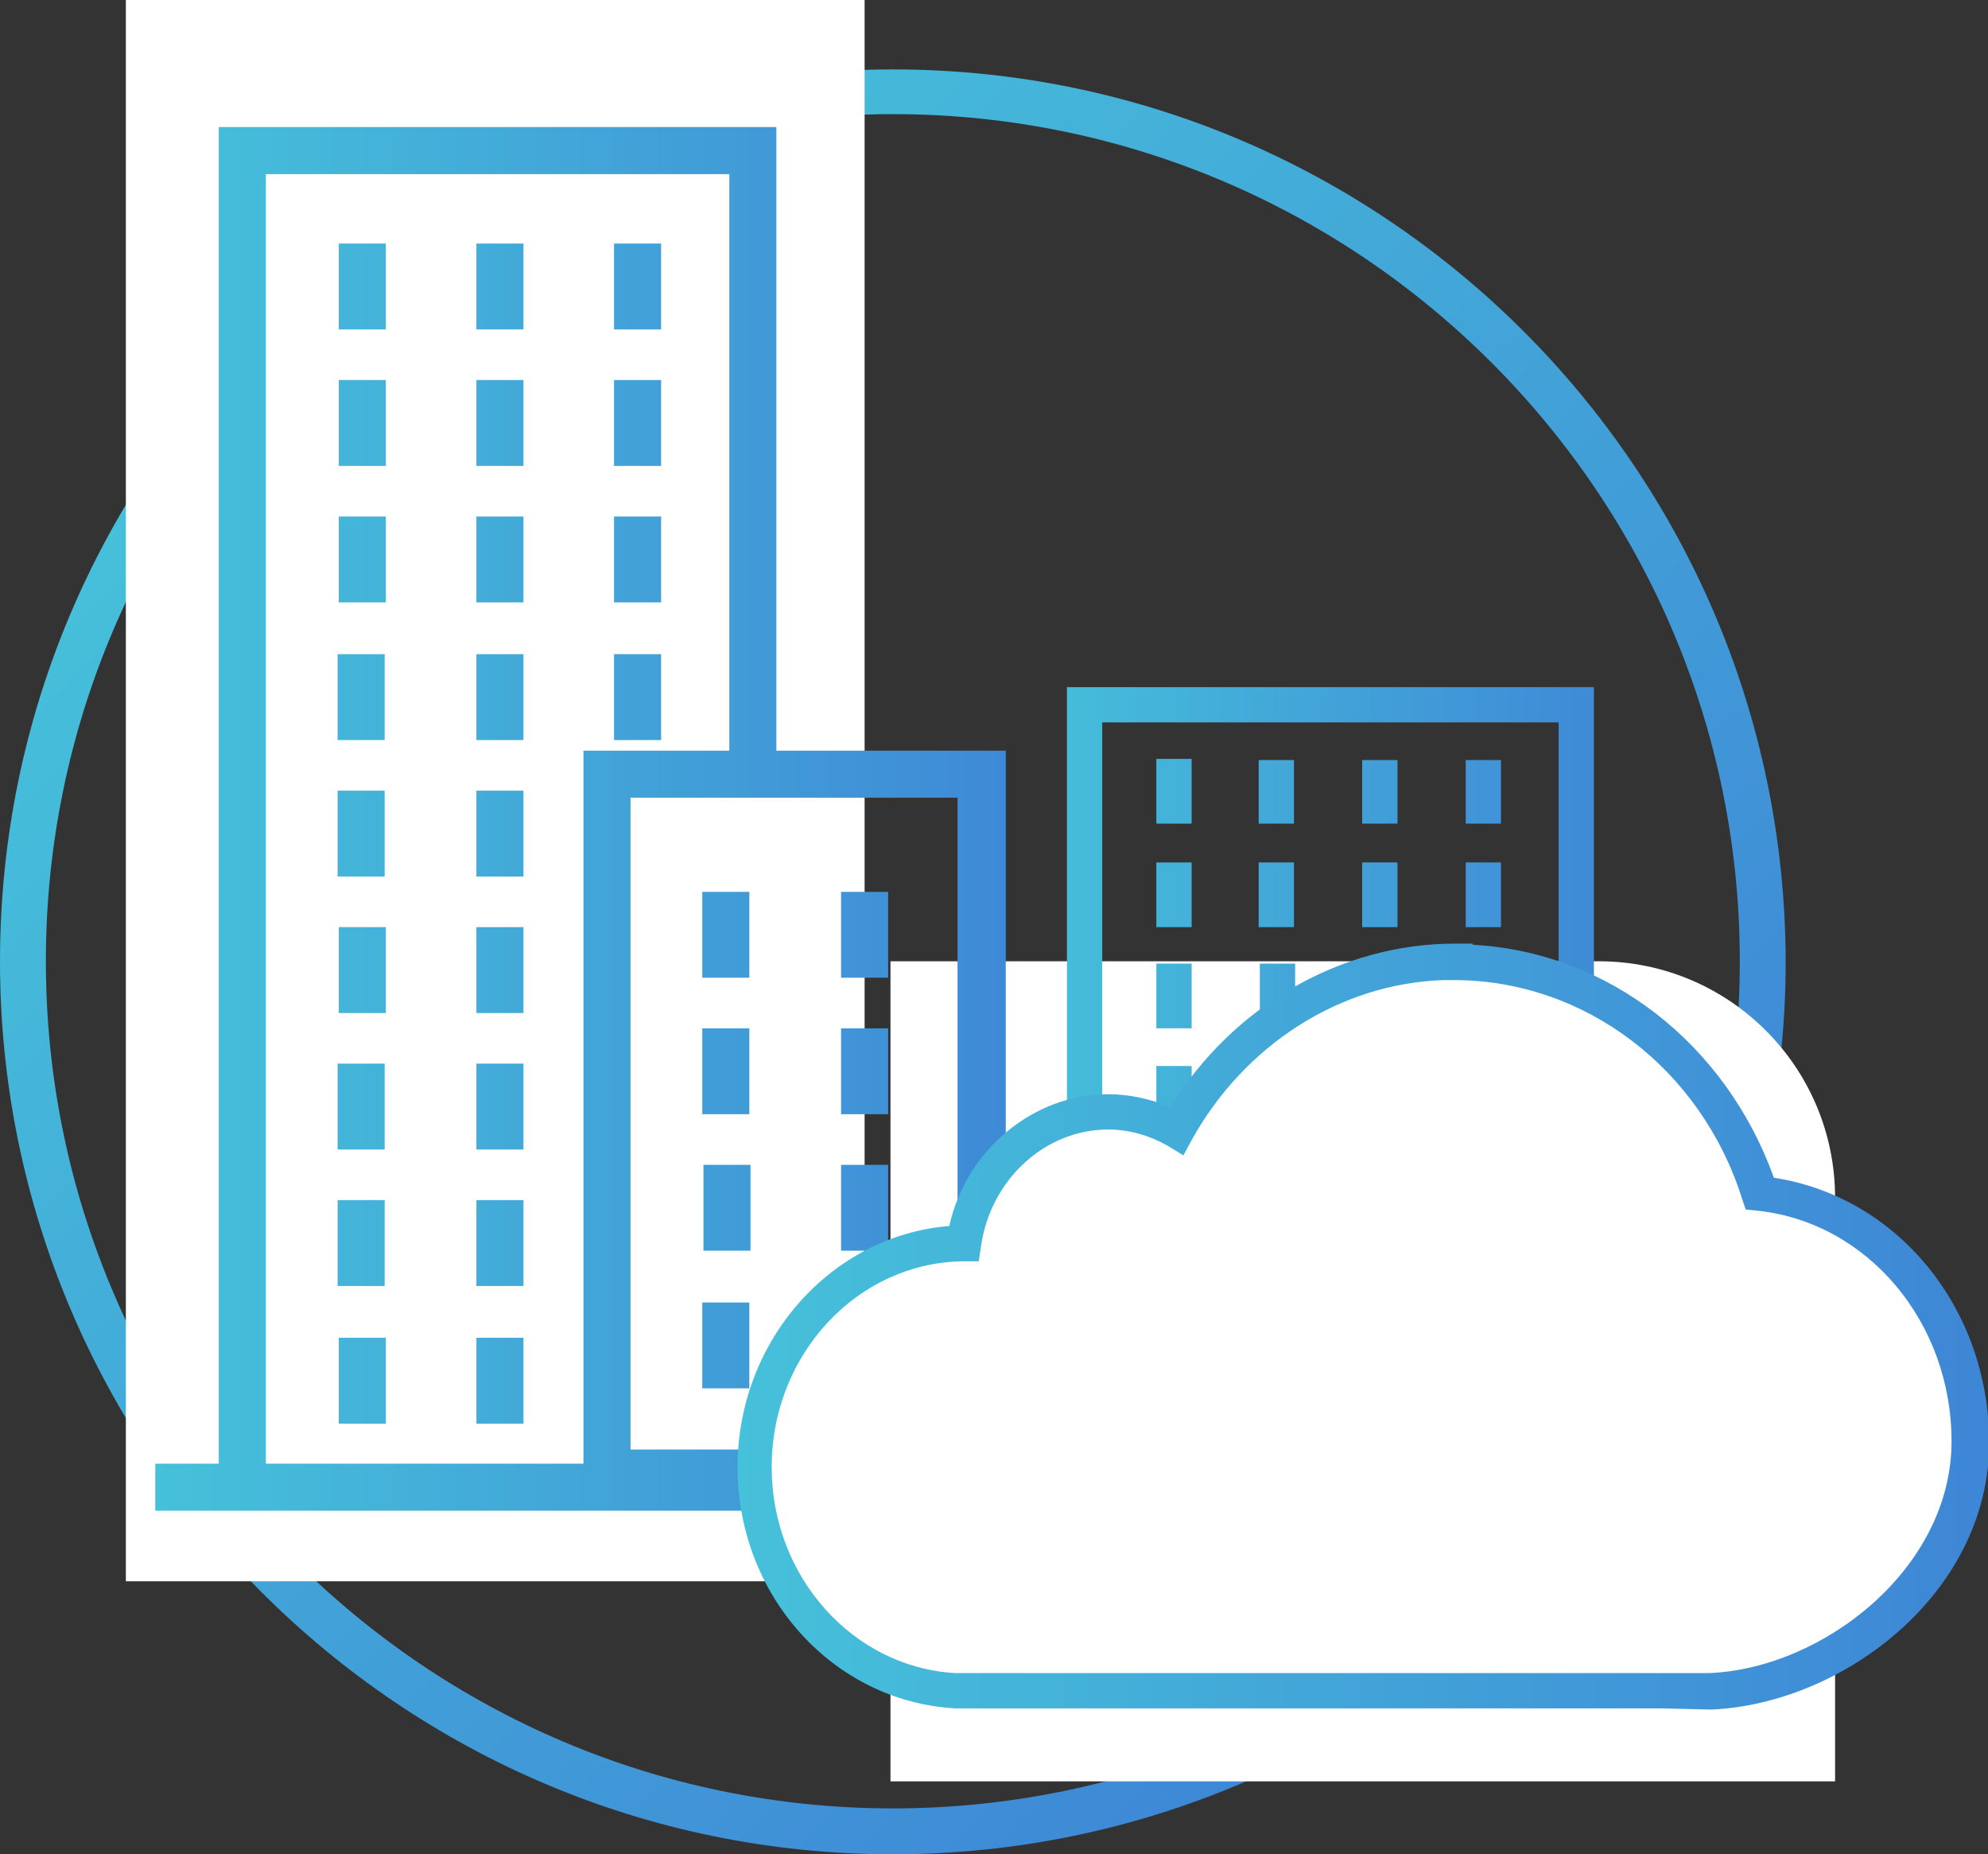 <svg xmlns="http://www.w3.org/2000/svg" width="169" height="157.6" xmlns:v="https://vecta.io/nano"><rect width="100%" height="100%" fill="#333333" stroke="none"/><linearGradient id="A" gradientUnits="userSpaceOnUse" x1="22.246" y1="28.12" x2="129.488" y2="135.362"><stop offset="0" stop-color="#46c1da"/><stop offset="1" stop-color="#3e86d6"/></linearGradient><path d="M75.9 5.9C34 5.9 0 39.9 0 81.7s34 75.9 75.9 75.9c41.8 0 75.9-34 75.9-75.9-.1-41.8-34.1-75.8-75.9-75.8zm0 147.8c-39.7 0-72-32.3-72-72s32.3-72 72-72 72 32.3 72 72-32.3 72-72 72z" fill="url(#A)"/><path d="M10.7 0h62.8v134.4H10.7zm145.2 151.4H75.7V81.7h60.2c11.1 0 20.1 9 20.1 20.1v49.6z" fill="#fff"/><linearGradient id="B" gradientUnits="userSpaceOnUse" x1="86.203" y1="89.034" x2="139.411" y2="89.034"><stop offset="0" stop-color="#46c1da"/><stop offset="1" stop-color="#3e86d6"/></linearGradient><path d="M101.3 70h-3v-5.5h3V70zm0 3.3h-3v5.5h3v-5.5zm0 8.6h-3v5.5h3v-5.5zm0 8.7h-3v5.5h3v-5.5zm0 8.7h-3v5.5h3v-5.5zm0 8.7h-3v5.5h3V108zm8.7-43.4h-3V70h3v-5.4zm0 8.7h-3v5.5h3v-5.5zm.1 8.6h-3v5.5h3v-5.5zm-.1 8.7h-3v5.5h3v-5.5zm0 8.7h-3v5.5h3v-5.5zm.1 8.7h-3v5.5h3V108zm8.7-43.4h-3V70h3v-5.4zm0 8.7h-3v5.5h3v-5.5zm0 8.6h-3v5.5h3v-5.5zm0 8.7h-3v5.5h3v-5.5zm0 8.7h-3v5.5h3v-5.5zm0 8.7h-3v5.5h3V108zm8.8-43.4h-3V70h3v-5.4zm0 8.7h-3v5.5h3v-5.5zm0 8.6h-3v5.5h3v-5.5zm0 8.7h-3v5.5h3v-5.5zm0 8.7h-3v5.5h3v-5.5zm0 8.7h-3v5.5h3V108zm11.8 8.7v3h-3.9-44.8-4.5v-3h4.5V58.4h44.8v58.2h3.9zm-6.9 0V61.4H93.7v55.3h38.8z" fill="url(#B)"/><linearGradient id="C" gradientUnits="userSpaceOnUse" x1="13.231" y1="69.575" x2="90.53" y2="69.575"><stop offset="0" stop-color="#46c1da"/><stop offset="1" stop-color="#3e86d6"/></linearGradient><path d="M32.7 55.6h-4v7.3h4v-7.3zm0 11.6h-4v7.3h4v-7.3zm.1 11.6h-4v7.3h4v-7.3zm-.1 11.6h-4v7.3h4v-7.3zm0 11.6h-4v7.3h4V102zm.1 11.7h-4v7.3h4v-7.3zm11.7-58.1h-4v7.3h4v-7.3zm0 11.6h-4v7.3h4v-7.3zm0 11.6h-4v7.3h4v-7.3zm0 11.6h-4v7.3h4v-7.3zm0 11.6h-4v7.3h4V102zm0 11.7h-4v7.3h4v-7.3zm11.7-58.1h-4v7.3h4v-7.3zM32.8 20.7h-4V28h4v-7.3zm0 11.6h-4v7.3h4v-7.3zm0 11.6h-4v7.3h4v-7.3zm11.7-23.2h-4V28h4v-7.3zm0 11.6h-4v7.3h4v-7.3zm0 11.6h-4v7.3h4v-7.3zm11.7-23.2h-4V28h4v-7.3zm0 11.6h-4v7.3h4v-7.3zm0 11.6h-4v7.3h4v-7.3zm34.3 80.5v4H13.2v-4h5.4V10.8H66v53h19.5v60.5h5zm-9-56.6H53.6v55.4h27.8V67.8zm-58.9 56.6h27V63.8H62v-49H22.6v109.6zm41.1-48.6h-4v7.3h4v-7.3zm0 11.6h-4v7.3h4v-7.3zm.1 11.6h-4v7.3h4V99zm-.1 11.7h-4v7.3h4v-7.3zm11.8-34.9h-4v7.3h4v-7.3zm0 11.6h-4v7.3h4v-7.3zm0 11.6h-4v7.3h4V99zm0 11.7h-4v7.3h4v-7.3z" fill="url(#C)"/><path d="M141.3 143.7h4c10.8-.4 22.1-9.8 22.1-21.2 0-11-7.7-20-17.9-21.1-3.7-11.7-14.2-19.7-25.9-19.7h0c-9.7 0-18.7 5.6-23.6 14.4-1.8-1-3.8-1.6-5.9-1.6-6.2 0-11.4 4.9-12.3 11.2-9.8.1-17.8 8.6-17.8 19 0 10.1 7.4 18.4 17 19h5.3 55z" fill="#fff"/><linearGradient id="D" gradientUnits="userSpaceOnUse" x1="62.645" y1="112.731" x2="168.985" y2="112.731"><stop offset="0" stop-color="#46c1da"/><stop offset="1" stop-color="#3e86d6"/></linearGradient><path d="M141.3 145.2H81.2c-10.4-.6-18.5-9.6-18.5-20.5 0-10.8 8-19.7 18-20.5C82.1 97.8 87.8 93 94.2 93c1.8 0 3.6.4 5.3 1.1 5.3-8.6 14.5-13.9 24.2-13.9h1.5v.1c11.5.6 21.5 8.4 25.6 19.8 10.5 1.6 18.3 11.1 18.3 22.5 0 12.8-12.4 22.2-23.6 22.7l-4.2-.1zM94.2 96c-5.4 0-10 4.3-10.8 9.9l-.2 1.3h-1.3c-9 .1-16.3 7.9-16.3 17.5 0 9.3 6.9 17 15.6 17.5h64.1c9.7-.4 20.6-8.9 20.6-19.7 0-10.1-7.1-18.6-16.5-19.6l-1-.1-.3-.9c-3.5-11.1-13.4-18.6-24.5-18.6h-.9c-8.8.3-16.9 5.5-21.4 13.6l-.7 1.3-1.3-.8c-1.6-.9-3.3-1.4-5.1-1.4z" fill="url(#D)"/><defs ><path  d="M61.8-71.7v.2c-.1.1-.1.1-.2.1-.1.1-.1.3-.1.4-.2.1 0 .2 0 .3v.2c0 .1 0 .3.1.4.1.2.3.4.4.5.2.1.4.6.6.6s.4-.1.5-.1c.2 0 .4 0 .6-.1s.1-.3.3-.5c.1-.1.3 0 .4-.1.2-.1.3-.3.4-.5v-.2c0-.1.1-.2.1-.3s-.1-.1-.1-.2v-.3c0-.2 0-.4-.1-.5-.4-.7-1.2-.9-2-.8-.2 0-.3.1-.4.2-.2.1-.1.2-.3.2-.1 0-.2.1-.2.2v.3c0 .1 0 .1 0 0"/><path  d="M69.4-64v.2c-.1.1-.1.1-.2.1-.1.1-.1.3-.1.4-.2.1 0 .2 0 .3v.2c0 .1 0 .3.1.4.1.2.3.4.4.5.2.1.4.6.6.6s.4-.1.5-.1c.2 0 .4 0 .6-.1s.1-.3.3-.5c.1-.1.3 0 .4-.1.2-.1.3-.3.4-.5v-.2c0-.1.1-.2.1-.3s-.1-.1-.1-.2v-.3c0-.2 0-.4-.1-.5-.4-.7-1.2-.9-2-.8-.2 0-.3.1-.4.2-.2.1-.1.2-.3.2-.1 0-.2.1-.2.2v.3"/><path  d="M8.2-56.3v.2c-.1 0-.2 0-.2.1-.1.1-.1.3-.1.4-.2.1 0 .2 0 .3v.2c0 .1 0 .3.1.4.1.2.3.4.4.5.2.1.4.6.6.6s.4-.1.5-.1c.2 0 .4 0 .6-.1s.1-.3.3-.5c.1-.1.3 0 .4-.1.2-.1.3-.3.4-.5v-.2c0-.1.1-.2.1-.3s-.1-.1-.1-.2v-.3c0-.2 0-.4-.1-.5-.4-.7-1.2-.9-2-.8-.2 0-.3.1-.4.2-.2.1-.1.2-.3.2-.1 0-.2.1-.2.2v.3c-.1 0-.1 0 0 0"/><path  d="M69.4-18.1v.2c-.1.1-.1.1-.2.1-.1.1-.1.3-.1.4-.2.1 0 .2 0 .3v.2c0 .1 0 .3.1.4.1.2.3.4.4.5.2.1.4.6.6.6s.4-.1.5-.1c.2 0 .4 0 .6-.1s.1-.3.3-.5c.1-.1.3 0 .4-.1.2-.1.3-.3.4-.5v-.2c0-.1.1-.2.1-.3s-.1-.1-.1-.2v-.3c0-.2 0-.4-.1-.5-.4-.7-1.2-.9-2-.8-.2 0-.3.1-.4.2-.2.1-.1.2-.3.2-.1 0-.2.1-.2.2v.3c0 .1 0 0 0 0"/><path  d="M61.8-10.4v.2c-.1.1-.1.1-.2.1-.1.1-.1.3-.1.4-.2.1 0 .2 0 .3v.2c0 .1 0 .3.1.4.1.2.3.4.4.5.2.1.4.6.6.6s.4-.1.5-.1c.2 0 .4 0 .6-.1s.1-.3.3-.4c.1-.1.3 0 .4-.1.2-.1.3-.3.4-.5v-.2c0-.1.1-.2.1-.3s-.1-.1-.1-.2v-.3c0-.2 0-.4-.1-.5-.4-.7-1.2-.9-2-.8-.2 0-.3.1-.4.2-.2.1-.1.2-.3.2-.1 0-.2.1-.2.2v.2"/><path  d="M61.8-2.8v.2c-.1.1-.1.1-.2.1-.1.1-.1.3-.1.4-.2.1 0 .2 0 .3v.2c0 .1 0 .3.1.4 0 .2.2.4.4.5s.4.6.6.6.4-.1.5-.1c.2 0 .4 0 .6-.1s.1-.3.3-.5c.1-.1.3 0 .4-.1.2-.1.3-.3.4-.5v-.2c0-.1.1-.2.1-.3s-.1-.1-.1-.2v-.3c0-.2 0-.4-.1-.5-.4-.7-1.2-.9-2-.8-.2 0-.3.1-.4.2-.2.1-.1.2-.3.2-.1 0-.2.1-.2.2v.3c0 .1 0 0 0 0"/><path  d="M31.1-2.8v.2c-.1.1-.1.1-.2.1-.1.1-.1.3-.1.4-.2.1 0 .2 0 .3v.2c0 .1 0 .3.1.4.1.2.2.4.4.5s.4.6.6.6.4-.1.5-.1c.2 0 .4 0 .6-.1s.1-.3.3-.5c.1-.1.3 0 .4-.1.2-.1.3-.3.4-.5v-.2c0-.1.1-.2.1-.3s-.1-.1-.1-.2v-.3c0-.2 0-.4-.1-.5-.4-.7-1.2-.9-2-.8-.2 0-.3.1-.4.2-.2.1-.1.2-.3.2-.1 0-.2.1-.2.2v.3c0 .1 0 0 0 0"/></defs></svg>